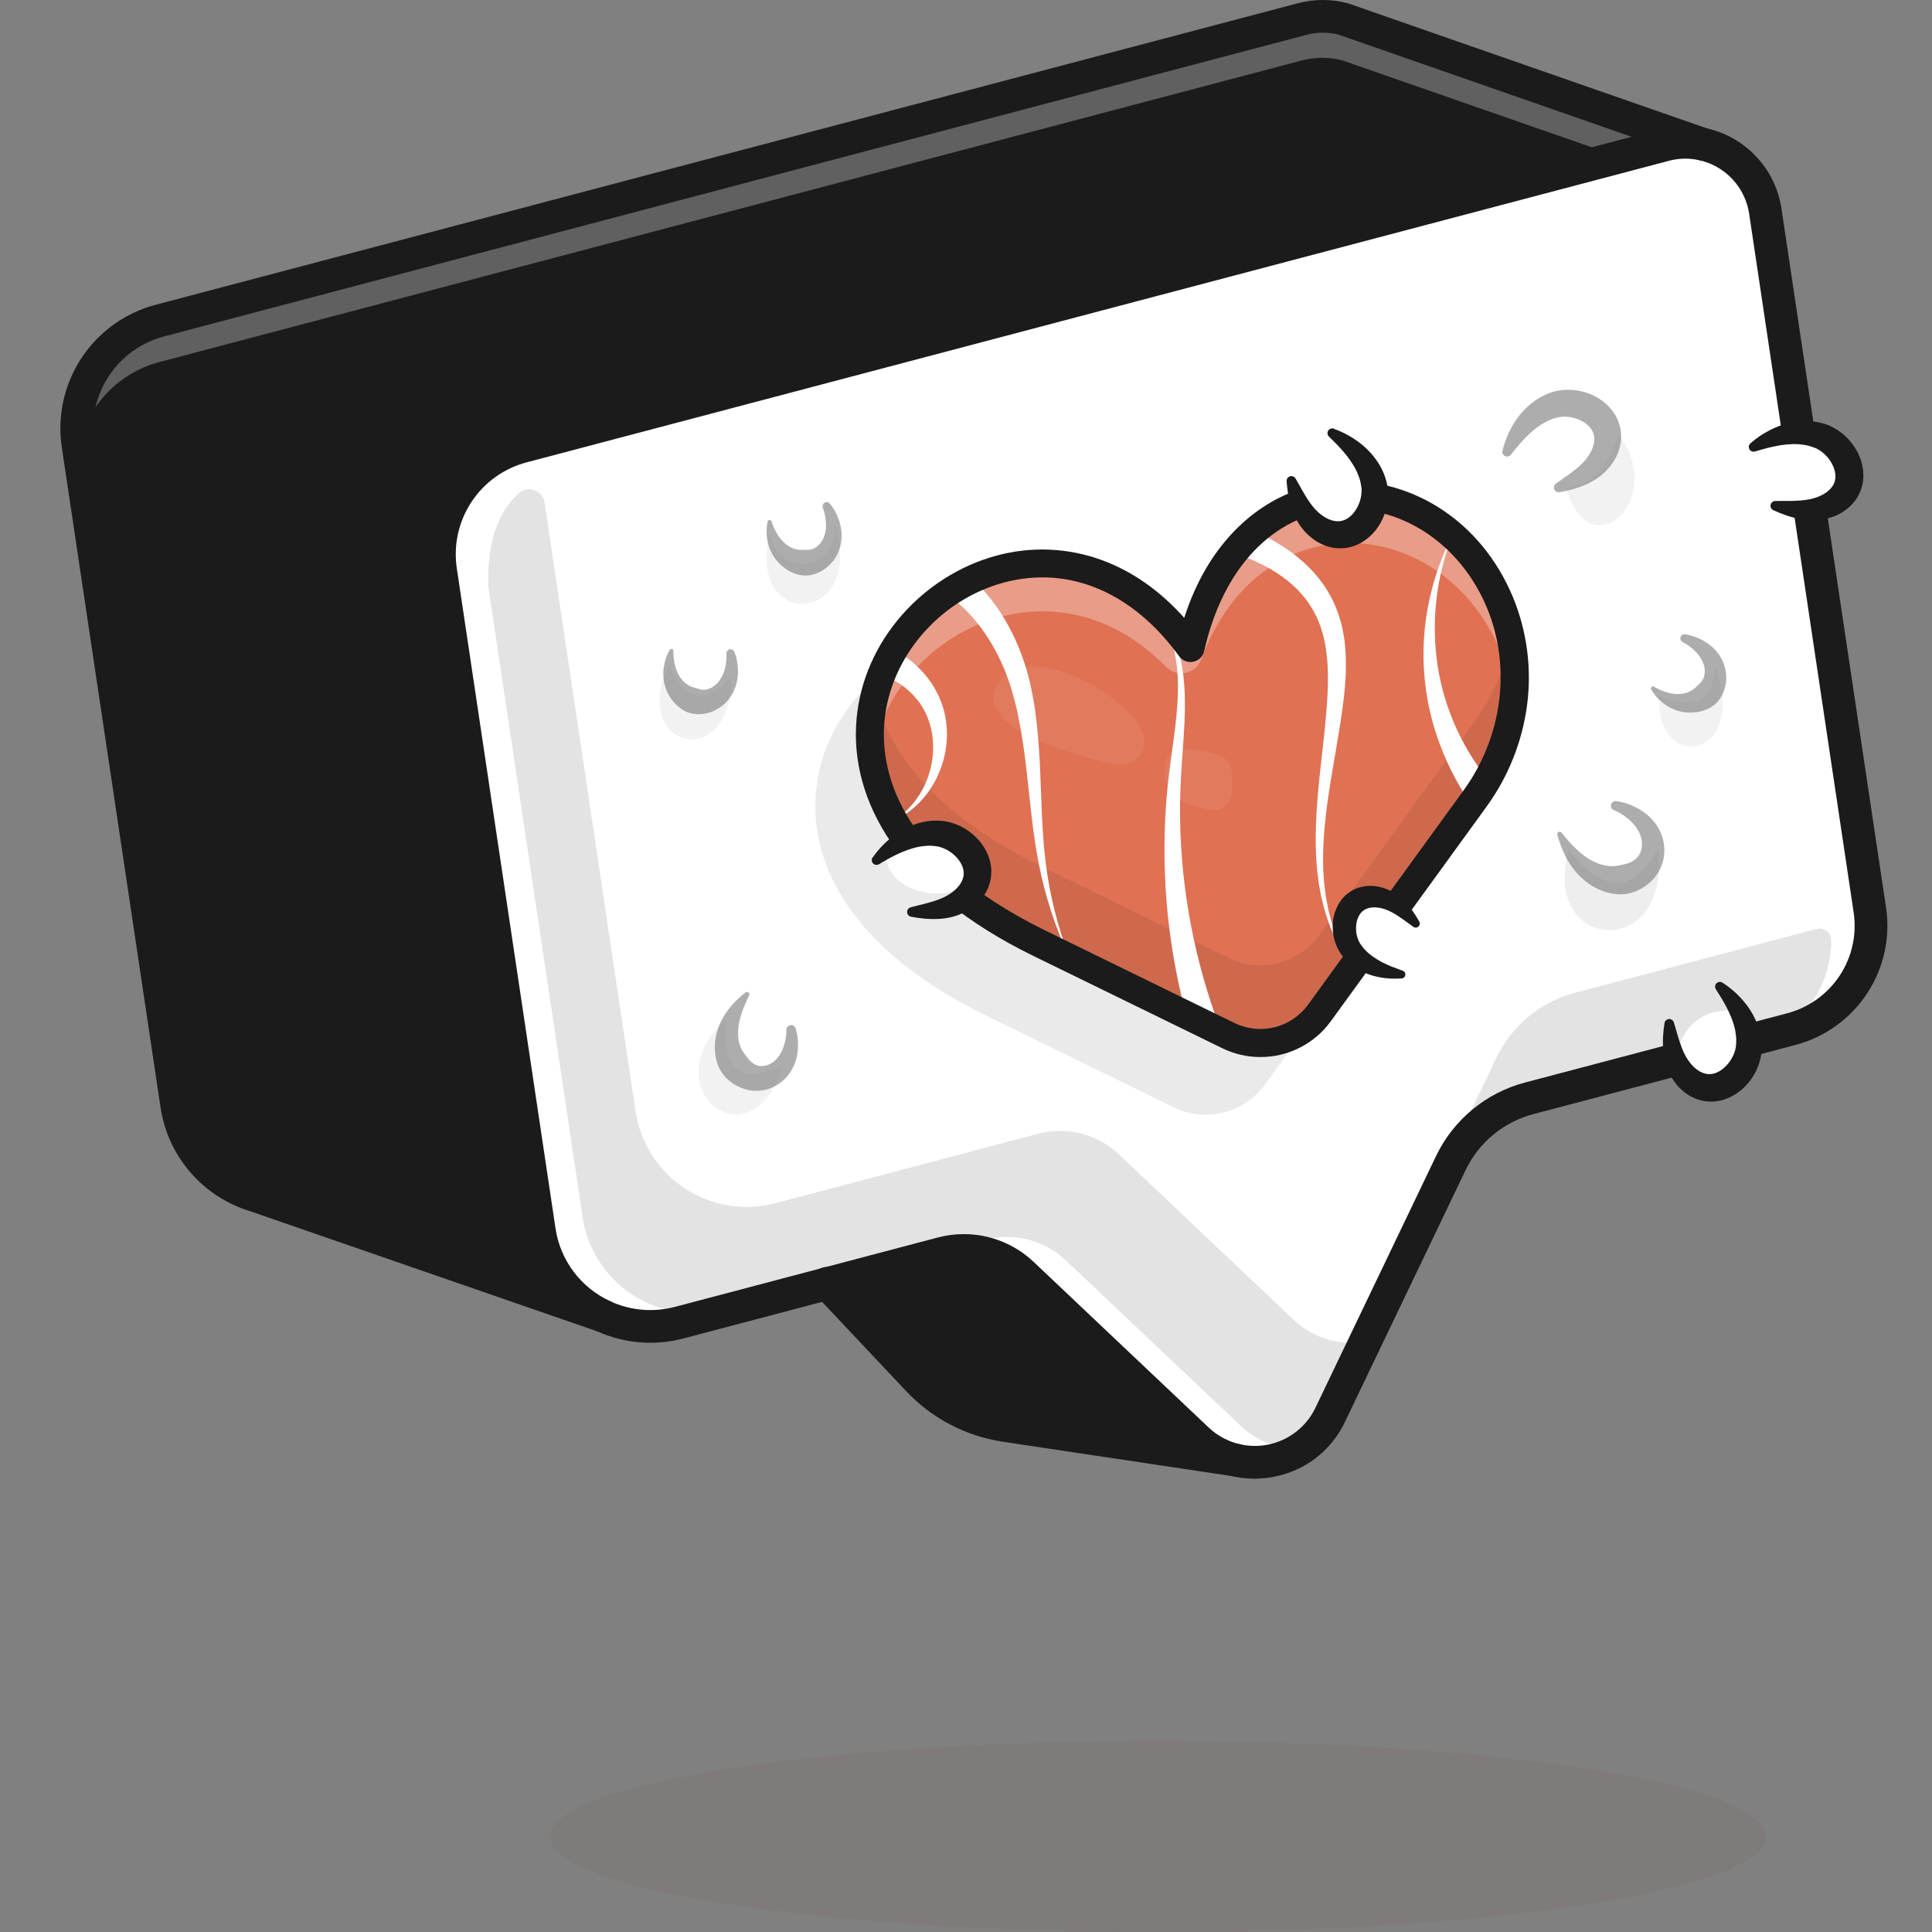 <svg width="64" height="64" viewBox="0 0 64 64" fill="none" xmlns="http://www.w3.org/2000/svg">
<rect x="0" y="0" width="64" height="64" fill="#808080" stroke="none"/>
<path d="M59.339 34.091L50.659 36.383C50.095 36.531 49.571 36.8 49.121 37.172C48.672 37.544 48.309 38.008 48.058 38.534L45.227 44.439L44.063 46.869C43.847 47.326 43.508 47.715 43.084 47.991C42.06 48.658 40.641 48.607 39.665 47.683L33.87 42.199C33.521 41.868 33.093 41.632 32.626 41.513C32.16 41.394 31.671 41.396 31.205 41.518L22.495 43.819C21.989 43.953 21.46 43.978 20.944 43.894C20.428 43.81 19.935 43.618 19.498 43.33C19.061 43.043 18.69 42.667 18.408 42.226C18.126 41.786 17.941 41.291 17.863 40.774L14.594 18.913C14.46 18.013 14.662 17.095 15.163 16.335C15.664 15.575 16.428 15.026 17.309 14.793L55.145 4.803C55.509 4.707 55.889 4.689 56.261 4.75C56.632 4.811 56.987 4.949 57.301 5.156C57.616 5.363 57.883 5.634 58.086 5.951C58.288 6.268 58.422 6.624 58.477 6.996L61.94 30.144C62.069 31.006 61.874 31.886 61.394 32.614C60.914 33.342 60.182 33.868 59.339 34.091Z" fill="white"/>
<path d="M41.568 48.521C40.84 48.521 40.139 48.241 39.612 47.739L33.817 42.255C33.476 41.935 33.06 41.707 32.607 41.591C32.154 41.475 31.678 41.476 31.226 41.594L22.515 43.895C21.998 44.031 21.459 44.057 20.931 43.971C20.404 43.885 19.901 43.688 19.455 43.395C19.009 43.101 18.629 42.717 18.342 42.267C18.055 41.817 17.865 41.311 17.787 40.783L14.518 18.922C14.379 18.003 14.586 17.065 15.097 16.289C15.609 15.512 16.389 14.952 17.289 14.716L55.125 4.727C55.545 4.616 55.986 4.606 56.41 4.699C56.949 4.815 57.44 5.09 57.821 5.488C58.216 5.898 58.472 6.421 58.553 6.983L62.016 30.131C62.148 31.012 61.95 31.911 61.459 32.656C60.969 33.4 60.221 33.937 59.358 34.164L50.679 36.458C50.126 36.603 49.611 36.867 49.17 37.231C48.73 37.596 48.374 38.052 48.128 38.568L45.297 44.473L44.133 46.903C43.902 47.387 43.539 47.795 43.085 48.082C42.631 48.368 42.105 48.52 41.568 48.52V48.521ZM31.917 41.348C32.663 41.347 33.381 41.631 33.924 42.142L39.718 47.626C40.026 47.918 40.398 48.133 40.804 48.254C41.211 48.374 41.641 48.397 42.058 48.32C42.475 48.243 42.867 48.068 43.204 47.81C43.541 47.552 43.811 47.218 43.994 46.836L45.157 44.406L47.988 38.501C48.244 37.965 48.614 37.491 49.072 37.112C49.529 36.733 50.065 36.459 50.64 36.308L59.319 34.016C60.145 33.798 60.861 33.284 61.331 32.572C61.8 31.859 61.99 30.998 61.864 30.155L58.401 7.007C58.321 6.485 58.085 6 57.724 5.615C57.363 5.23 56.893 4.963 56.377 4.85C55.976 4.763 55.561 4.773 55.164 4.878L17.329 14.866C16.466 15.093 15.717 15.63 15.227 16.375C14.736 17.12 14.538 18.019 14.671 18.901L17.94 40.762C18.016 41.268 18.198 41.752 18.474 42.184C18.749 42.615 19.113 42.983 19.541 43.264C19.969 43.546 20.451 43.734 20.957 43.816C21.462 43.899 21.98 43.874 22.475 43.743L31.186 41.442C31.424 41.379 31.67 41.347 31.917 41.348Z" fill="#1B1B1B"/>
<g opacity="0.35">
<path opacity="0.35" d="M45.227 44.439L44.063 46.869C43.847 47.326 43.508 47.714 43.084 47.991C42.72 48.003 42.357 47.942 42.016 47.812C41.676 47.682 41.365 47.486 41.101 47.234L35.306 41.75C34.957 41.419 34.529 41.183 34.063 41.064C33.596 40.945 33.107 40.947 32.642 41.069L23.931 43.37C23.425 43.504 22.896 43.529 22.38 43.444C21.863 43.36 21.371 43.168 20.934 42.88C20.497 42.593 20.125 42.216 19.844 41.776C19.562 41.335 19.377 40.84 19.3 40.323L16.173 19.413C16.145 18.024 16.441 17.037 17.175 16.349C17.479 16.065 17.977 16.234 18.039 16.645L21.054 36.813C21.131 37.33 21.317 37.825 21.599 38.266C21.88 38.706 22.252 39.082 22.689 39.37C23.126 39.657 23.619 39.849 24.136 39.933C24.652 40.017 25.181 39.991 25.686 39.857L34.397 37.556C34.862 37.434 35.352 37.432 35.818 37.551C36.284 37.67 36.712 37.906 37.062 38.237L42.856 43.721C43.167 44.018 43.544 44.238 43.956 44.363C44.368 44.487 44.803 44.514 45.227 44.439Z" fill="#1B1B1B"/>
</g>
<g opacity="0.35">
<path opacity="0.35" d="M59.102 34.104H59.1L50.42 36.396C49.519 36.634 48.729 37.178 48.184 37.933L48.541 37.19L49.572 35.037C49.824 34.511 50.186 34.047 50.636 33.675C51.085 33.304 51.61 33.034 52.174 32.886L60.181 30.771C60.237 30.756 60.295 30.754 60.352 30.765C60.409 30.776 60.462 30.799 60.509 30.834C60.555 30.869 60.593 30.914 60.619 30.965C60.646 31.016 60.66 31.073 60.661 31.131C60.667 31.717 60.528 32.294 60.256 32.813C59.983 33.332 59.587 33.775 59.102 34.104Z" fill="#1B1B1B"/>
</g>
<path d="M56.394 4.774C55.981 4.685 55.553 4.695 55.145 4.803L17.31 14.791C16.598 14.979 15.958 15.375 15.472 15.928C14.987 16.482 14.678 17.168 14.585 17.898C14.541 18.235 14.545 18.576 14.596 18.912L17.865 40.773C17.955 41.384 18.198 41.964 18.569 42.458C18.941 42.952 19.431 43.345 19.994 43.602L8.485 39.619L8.459 39.611C7.783 39.408 7.18 39.016 6.718 38.483C6.257 37.95 5.957 37.297 5.853 36.599L2.584 14.738C2.538 14.435 2.53 14.127 2.562 13.822C2.638 13.073 2.94 12.366 3.429 11.793C3.918 11.221 4.569 10.811 5.297 10.618L43.135 0.631C43.585 0.511 44.058 0.512 44.508 0.632L44.523 0.637L44.888 0.764L44.895 0.768L56.394 4.774Z" fill="#1B1B1B"/>
<g opacity="0.55">
<path opacity="0.55" d="M56.374 4.832C55.962 4.743 55.533 4.753 55.125 4.861L53.733 5.228L44.876 2.143L44.868 2.138L44.504 2.012L44.489 2.007C44.039 1.886 43.566 1.886 43.116 2.005L5.279 11.993C4.598 12.173 3.982 12.544 3.504 13.062C3.027 13.579 2.707 14.222 2.581 14.915L2.564 14.797C2.518 14.494 2.511 14.186 2.543 13.881C2.618 13.133 2.921 12.425 3.409 11.852C3.898 11.28 4.55 10.87 5.278 10.677L43.115 0.689C43.565 0.569 44.039 0.57 44.488 0.69L44.503 0.695L44.868 0.822L44.876 0.827L56.374 4.832Z" fill="white"/>
</g>
<path d="M40.947 48.37L33.293 47.222C32.195 47.057 31.184 46.529 30.423 45.721L27.407 42.52L31.387 41.601C31.842 41.496 32.315 41.501 32.767 41.615C33.219 41.729 33.638 41.949 33.988 42.257L40.947 48.37Z" fill="#1B1B1B"/>
<g opacity="0.35">
<path opacity="0.35" d="M39.186 46.823L34.106 46.062C33.007 45.897 31.996 45.368 31.235 44.56L28.973 42.16L31.387 41.602C31.841 41.497 32.314 41.502 32.767 41.616C33.219 41.73 33.638 41.949 33.988 42.257L39.186 46.823Z" fill="#1B1B1B"/>
</g>
<path d="M41.555 48.983C40.711 48.983 39.9 48.657 39.291 48.074L33.497 42.59C33.214 42.324 32.868 42.134 32.491 42.038C32.115 41.942 31.72 41.943 31.344 42.041L22.633 44.34C21.686 44.589 20.683 44.506 19.791 44.105L8.316 40.133L8.3 40.128C7.526 39.895 6.835 39.447 6.307 38.836C5.779 38.226 5.435 37.478 5.317 36.679L2.047 14.818C1.892 13.786 2.124 12.733 2.698 11.861C3.273 10.99 4.149 10.361 5.159 10.095L42.996 0.107C43.537 -0.036 44.107 -0.036 44.648 0.109L44.67 0.115L44.686 0.12L44.702 0.126L45.066 0.252C45.078 0.256 45.09 0.261 45.102 0.266L56.543 4.252C57.159 4.392 57.72 4.71 58.157 5.166C58.618 5.645 58.918 6.257 59.014 6.915L62.477 30.063C62.626 31.057 62.402 32.072 61.849 32.911C61.296 33.751 60.451 34.357 59.478 34.614L50.798 36.906C50.31 37.034 49.855 37.267 49.467 37.588C49.078 37.91 48.764 38.312 48.547 38.767L44.553 47.102C44.33 47.574 43.998 47.986 43.583 48.303C43.168 48.62 42.683 48.834 42.169 48.926C41.967 48.964 41.761 48.983 41.555 48.983ZM31.926 40.882C32.788 40.881 33.617 41.211 34.243 41.804L40.038 47.288C40.292 47.529 40.6 47.706 40.936 47.806C41.273 47.906 41.628 47.925 41.973 47.861C42.318 47.797 42.643 47.653 42.921 47.44C43.2 47.227 43.424 46.951 43.575 46.635L47.569 38.3C47.854 37.703 48.266 37.175 48.776 36.754C49.286 36.332 49.881 36.027 50.522 35.859L59.202 33.566C59.917 33.378 60.537 32.933 60.944 32.316C61.35 31.699 61.514 30.954 61.404 30.223L57.942 7.075C57.877 6.646 57.683 6.248 57.386 5.932C57.089 5.616 56.704 5.397 56.28 5.304C56.258 5.299 56.237 5.293 56.216 5.286L44.717 1.279C44.705 1.275 44.693 1.27 44.681 1.265L44.356 1.152C44.002 1.06 43.629 1.06 43.275 1.155L5.438 11.143C4.686 11.34 4.033 11.809 3.606 12.457C3.178 13.106 3.006 13.89 3.121 14.658L6.39 36.519C6.481 37.114 6.738 37.671 7.132 38.126C7.526 38.582 8.041 38.916 8.617 39.092L8.646 39.1L8.664 39.106L20.172 43.089C20.189 43.095 20.205 43.102 20.221 43.109C20.89 43.416 21.645 43.48 22.357 43.292L31.068 40.993C31.348 40.919 31.637 40.882 31.926 40.882Z" fill="#1B1B1B"/>
<path d="M40.947 48.912C40.92 48.912 40.892 48.91 40.866 48.906L33.212 47.758C31.994 47.573 30.873 46.987 30.027 46.092L27.011 42.891C26.96 42.84 26.92 42.779 26.893 42.712C26.867 42.645 26.854 42.573 26.855 42.501C26.857 42.429 26.872 42.358 26.901 42.291C26.931 42.225 26.973 42.166 27.026 42.117C27.078 42.067 27.14 42.029 27.208 42.003C27.276 41.978 27.348 41.967 27.42 41.97C27.492 41.973 27.563 41.99 27.628 42.021C27.694 42.051 27.752 42.095 27.801 42.149L30.817 45.349C31.496 46.068 32.395 46.538 33.373 46.687L41.027 47.834C41.162 47.854 41.285 47.925 41.371 48.032C41.457 48.139 41.499 48.274 41.489 48.41C41.478 48.547 41.417 48.675 41.316 48.768C41.216 48.861 41.084 48.912 40.947 48.912Z" fill="#1B1B1B"/>
<path d="M19.993 44.144C19.915 44.143 19.838 44.126 19.767 44.094C19.122 43.8 18.561 43.349 18.134 42.782C17.708 42.216 17.431 41.553 17.327 40.852L14.058 18.991C13.902 17.958 14.134 16.905 14.709 16.033C15.283 15.161 16.16 14.532 17.171 14.267L55.005 4.279C55.496 4.148 56.012 4.136 56.509 4.246C56.58 4.259 56.648 4.287 56.708 4.327C56.768 4.367 56.819 4.419 56.859 4.479C56.899 4.54 56.926 4.607 56.939 4.678C56.953 4.749 56.951 4.822 56.936 4.893C56.921 4.963 56.891 5.03 56.85 5.089C56.808 5.148 56.755 5.198 56.694 5.236C56.633 5.275 56.565 5.3 56.493 5.312C56.422 5.324 56.349 5.321 56.279 5.304C55.95 5.232 55.609 5.24 55.284 5.327L17.449 15.315C16.697 15.512 16.044 15.98 15.617 16.629C15.189 17.278 15.017 18.062 15.133 18.83L18.402 40.691C18.479 41.214 18.686 41.708 19.004 42.13C19.322 42.552 19.74 42.888 20.221 43.107C20.334 43.159 20.426 43.247 20.482 43.358C20.538 43.469 20.554 43.596 20.527 43.717C20.501 43.838 20.433 43.946 20.336 44.024C20.239 44.102 20.119 44.144 19.994 44.143L19.993 44.144Z" fill="#1B1B1B"/>
<path d="M43.711 33.552C43.377 34.013 42.89 34.342 42.337 34.479C41.784 34.617 41.2 34.555 40.688 34.304L34.39 31.227C21.887 25.064 33.484 13.271 39.438 21.467C40.932 14.812 47.691 15.147 49.689 19.962C50.58 22.108 50.228 24.57 48.864 26.451L43.711 33.552Z" fill="#E07153"/>
<g opacity="0.3">
<path opacity="0.3" d="M43.325 33.969L41.902 35.929C41.567 36.39 41.081 36.718 40.528 36.855C39.975 36.993 39.391 36.931 38.879 36.681L32.582 33.601C25.424 30.073 26.165 24.701 29.223 22.29C28.117 24.975 29.081 28.608 34.39 31.225L40.687 34.303C41.111 34.511 41.587 34.59 42.056 34.531C42.525 34.471 42.966 34.276 43.325 33.969Z" fill="#1B1B1B"/>
</g>
<g opacity="0.3">
<path opacity="0.3" d="M48.865 26.45L43.711 33.551C43.377 34.013 42.89 34.341 42.337 34.479C41.784 34.616 41.2 34.554 40.688 34.304L34.391 31.226C29.56 28.846 28.327 25.624 28.976 23.04C29.458 24.987 31.078 27.015 34.391 28.649L40.687 31.727C41.199 31.977 41.783 32.039 42.337 31.902C42.89 31.764 43.377 31.436 43.711 30.974L48.865 23.871C49.453 23.062 49.859 22.134 50.054 21.153C50.42 22.981 49.982 24.91 48.865 26.45Z" fill="#1B1B1B"/>
</g>
<g opacity="0.55">
<path opacity="0.55" d="M50.132 23.231C50.061 22.652 49.912 22.085 49.689 21.547C47.82 17.046 41.79 16.459 39.793 21.843C39.752 21.955 39.683 22.054 39.593 22.132C39.502 22.21 39.394 22.264 39.277 22.288C39.161 22.313 39.04 22.307 38.926 22.272C38.812 22.238 38.709 22.174 38.626 22.089C34.828 18.229 29.497 21.034 28.876 25.124C28.089 19.935 35.196 15.626 39.438 21.466C40.932 14.81 47.69 15.146 49.688 19.96C50.115 20.994 50.268 22.12 50.132 23.231Z" fill="white"/>
</g>
<g opacity="0.35">
<path opacity="0.35" d="M17.518 42.746L8.485 39.619L8.459 39.611C7.783 39.408 7.18 39.016 6.718 38.483C6.257 37.95 5.957 37.297 5.853 36.599L2.584 14.738C2.538 14.435 2.53 14.127 2.562 13.822L5.777 14.911L11.265 16.772C11.443 16.832 11.623 16.89 11.801 16.953C12.071 17.051 12.254 17.241 12.438 17.463C13.297 18.498 13.306 20.109 13.5 21.404C13.72 22.878 13.941 24.352 14.162 25.827L14.946 31.066C15.192 32.712 15.438 34.358 15.684 36.003L16.21 39.522C16.262 39.87 16.314 40.218 16.366 40.566C16.488 41.403 16.895 42.172 17.518 42.746Z" fill="#1B1B1B"/>
</g>
<path d="M32.059 19.048C32.288 19.242 32.5 19.455 32.693 19.685L32.764 19.771C32.788 19.8 32.812 19.828 32.834 19.857L32.967 20.034L33.093 20.215C33.135 20.275 33.172 20.338 33.211 20.399C33.365 20.646 33.502 20.902 33.624 21.166C33.743 21.429 33.849 21.698 33.939 21.972C34.028 22.244 34.102 22.52 34.159 22.8C34.188 22.939 34.217 23.077 34.239 23.216L34.273 23.424L34.302 23.633C34.378 24.188 34.417 24.742 34.446 25.293C34.499 26.394 34.506 27.486 34.638 28.566C34.772 29.65 35.038 30.715 35.431 31.735C34.964 30.736 34.62 29.684 34.408 28.602C34.197 27.516 34.113 26.413 33.983 25.332C33.918 24.791 33.839 24.255 33.731 23.731L33.69 23.534L33.643 23.339C33.614 23.209 33.576 23.081 33.54 22.954L33.514 22.858L33.485 22.764C33.464 22.702 33.447 22.639 33.424 22.578L33.358 22.393L33.286 22.21C33.187 21.97 33.075 21.734 32.951 21.506C32.827 21.28 32.689 21.062 32.538 20.853C32.499 20.802 32.463 20.749 32.422 20.699L32.303 20.55L32.178 20.406C32.157 20.382 32.136 20.359 32.113 20.337L32.048 20.268C31.875 20.09 31.687 19.927 31.486 19.779L32.059 19.048Z" fill="white"/>
<path d="M38.006 19.768C38.218 19.982 38.406 20.219 38.566 20.474C38.647 20.602 38.72 20.734 38.785 20.871C38.852 21.008 38.902 21.151 38.958 21.293C39.054 21.581 39.126 21.878 39.173 22.178L39.203 22.405C39.212 22.481 39.218 22.556 39.225 22.632C39.232 22.708 39.236 22.784 39.24 22.859C39.243 22.935 39.249 23.012 39.249 23.087C39.264 23.695 39.22 24.3 39.177 24.898C39.133 25.496 39.095 26.087 39.09 26.681C39.075 29.046 39.469 31.396 40.256 33.627L40.275 33.68L40.277 33.766V33.768H39.349V33.766L39.37 33.906C39.04 32.728 38.811 31.524 38.684 30.306C38.561 29.096 38.542 27.877 38.626 26.662C38.669 26.058 38.745 25.454 38.828 24.861C38.911 24.268 38.991 23.677 39.014 23.085C39.019 23.011 39.018 22.938 39.02 22.864C39.021 22.79 39.023 22.716 39.02 22.642C39.017 22.568 39.017 22.494 39.013 22.42L38.998 22.199C38.971 21.905 38.92 21.613 38.845 21.327C38.8 21.186 38.761 21.043 38.704 20.906C38.649 20.768 38.586 20.633 38.515 20.503C38.372 20.24 38.202 19.994 38.006 19.768Z" fill="white"/>
<path d="M41.355 17.51C41.681 17.642 41.996 17.799 42.299 17.978C42.605 18.159 42.894 18.369 43.16 18.605C43.431 18.845 43.671 19.117 43.875 19.415C44.077 19.716 44.238 20.043 44.352 20.388C44.367 20.43 44.379 20.474 44.391 20.516C44.404 20.558 44.417 20.602 44.428 20.645C44.448 20.731 44.471 20.818 44.486 20.904L44.51 21.034L44.53 21.165L44.539 21.23L44.546 21.295L44.56 21.425C44.589 21.767 44.593 22.111 44.573 22.454C44.553 22.793 44.519 23.128 44.472 23.456C44.461 23.539 44.451 23.622 44.439 23.703L44.402 23.949C44.378 24.113 44.35 24.276 44.323 24.438C44.216 25.089 44.097 25.734 44.002 26.38C43.908 27.026 43.838 27.675 43.83 28.324C43.826 28.406 43.83 28.487 43.83 28.568L43.835 28.812C43.838 28.893 43.846 28.974 43.85 29.055L43.859 29.176C43.862 29.217 43.863 29.257 43.869 29.298L43.9 29.539L43.915 29.66C43.919 29.701 43.93 29.74 43.936 29.78L43.982 30.02C43.995 30.101 44.014 30.18 44.033 30.259C44.192 30.895 44.446 31.504 44.787 32.064C44.41 31.52 44.119 30.922 43.922 30.29C43.897 30.211 43.873 30.131 43.854 30.051L43.794 29.809C43.784 29.769 43.772 29.729 43.765 29.688L43.742 29.566L43.696 29.32C43.688 29.28 43.684 29.238 43.678 29.197L43.662 29.074C43.652 28.991 43.639 28.909 43.632 28.826L43.612 28.577C43.605 28.495 43.598 28.412 43.596 28.329C43.566 27.664 43.598 26.999 43.654 26.34C43.709 25.681 43.792 25.027 43.861 24.376C43.877 24.213 43.896 24.05 43.909 23.887L43.932 23.643C43.939 23.562 43.944 23.482 43.95 23.4C43.977 23.076 43.99 22.755 43.99 22.437C43.99 22.123 43.968 21.809 43.923 21.498L43.904 21.383L43.895 21.326L43.883 21.268L43.859 21.156L43.831 21.046C43.813 20.971 43.789 20.9 43.768 20.828C43.757 20.792 43.743 20.757 43.731 20.721C43.718 20.686 43.707 20.651 43.692 20.617C43.583 20.342 43.436 20.084 43.256 19.849C43.075 19.613 42.864 19.402 42.63 19.219C42.16 18.848 41.606 18.573 41.023 18.373L41.355 17.51Z" fill="white"/>
<path d="M48.114 17.73C47.843 18.423 47.663 19.149 47.58 19.889C47.571 19.981 47.561 20.073 47.554 20.165L47.536 20.44L47.529 20.716C47.529 20.808 47.529 20.9 47.531 20.991C47.539 21.356 47.572 21.721 47.628 22.082C47.742 22.796 47.952 23.492 48.254 24.15C48.553 24.799 48.935 25.406 49.391 25.957L48.643 26.51C48.208 25.856 47.86 25.149 47.607 24.405C47.233 23.305 47.089 22.139 47.184 20.98C47.193 20.885 47.2 20.79 47.212 20.695L47.249 20.412L47.297 20.131C47.314 20.037 47.334 19.944 47.354 19.852C47.514 19.114 47.77 18.401 48.114 17.73Z" fill="white"/>
<path d="M29.567 21.502C30.127 21.78 30.599 22.21 30.927 22.743L30.984 22.841L31.038 22.943L31.064 22.994L31.088 23.046C31.104 23.081 31.121 23.115 31.135 23.15C31.195 23.29 31.243 23.434 31.279 23.581C31.351 23.871 31.38 24.169 31.366 24.467C31.338 25.045 31.16 25.607 30.847 26.094C30.696 26.331 30.512 26.546 30.302 26.733C30.094 26.915 29.863 27.067 29.615 27.188C29.839 27.037 30.043 26.856 30.219 26.651C30.391 26.449 30.534 26.224 30.643 25.983C30.859 25.512 30.947 24.992 30.899 24.477C30.876 24.23 30.816 23.988 30.723 23.758C30.699 23.7 30.677 23.645 30.648 23.592C30.619 23.539 30.591 23.486 30.562 23.433C30.547 23.408 30.529 23.383 30.513 23.358L30.489 23.32L30.463 23.283L30.41 23.211L30.352 23.141C30.05 22.777 29.652 22.506 29.203 22.357L29.567 21.502Z" fill="white"/>
<path d="M41.753 35.016C41.313 35.016 40.879 34.915 40.484 34.721L34.186 31.644C32.07 30.601 30.497 29.338 29.51 27.892C28.633 26.607 28.241 25.184 28.378 23.779C28.498 22.534 29.016 21.357 29.877 20.374C30.704 19.429 31.812 18.731 32.994 18.41C34.154 18.09 35.384 18.142 36.511 18.558C37.516 18.929 38.427 19.569 39.229 20.467C39.626 19.234 40.231 18.221 41.033 17.447C41.934 16.577 43.048 16.063 44.252 15.958C45.422 15.857 46.635 16.162 47.667 16.816C48.75 17.501 49.597 18.528 50.12 19.785C50.586 20.918 50.746 22.153 50.585 23.368C50.422 24.581 49.961 25.734 49.241 26.725L44.087 33.827C43.82 34.196 43.469 34.496 43.063 34.702C42.658 34.909 42.209 35.017 41.753 35.016ZM34.533 19.127C34.095 19.128 33.659 19.187 33.237 19.303C31.124 19.878 29.506 21.754 29.301 23.866C29.152 25.411 29.641 28.367 34.595 30.809L40.891 33.887C41.304 34.09 41.776 34.14 42.223 34.029C42.67 33.918 43.063 33.652 43.333 33.279L48.487 26.177C49.773 24.404 50.07 22.09 49.259 20.138C48.376 18.011 46.395 16.702 44.33 16.88C42.166 17.067 40.507 18.819 39.89 21.567C39.871 21.654 39.827 21.734 39.763 21.797C39.699 21.859 39.619 21.902 39.531 21.921C39.443 21.939 39.352 21.931 39.269 21.899C39.185 21.867 39.113 21.811 39.06 21.739C37.825 20.036 36.223 19.127 34.533 19.127H34.533Z" fill="#1B1B1B"/>
<g opacity="0.25">
<path opacity="0.25" d="M33.122 22.557C33.338 22.273 33.693 22.116 34.048 22.08C34.404 22.045 34.761 22.119 35.103 22.224C35.954 22.49 36.729 22.955 37.365 23.58C37.563 23.776 37.751 23.992 37.847 24.254C37.942 24.516 37.93 24.829 37.755 25.048C37.603 25.236 37.352 25.323 37.109 25.33C36.867 25.337 36.629 25.272 36.395 25.209C35.544 24.978 32.01 24.026 33.122 22.557Z" fill="white"/>
</g>
<g opacity="0.25">
<path opacity="0.25" d="M40.033 24.91C40.259 24.95 40.498 25.018 40.646 25.194C40.816 25.396 40.822 25.683 40.819 25.948C40.816 26.213 40.801 26.507 40.606 26.685C40.484 26.796 40.311 26.838 40.145 26.832C39.98 26.827 39.82 26.779 39.662 26.732C39.342 26.636 38.999 26.527 38.798 26.263C38.586 25.988 38.476 25.375 38.687 25.063C38.947 24.68 39.661 24.843 40.033 24.91Z" fill="white"/>
</g>
<path d="M44.103 14.336C44.761 14.736 45.377 15.318 45.518 16.076C45.658 16.833 45.113 17.731 44.343 17.717C43.911 17.709 43.523 17.429 43.275 17.078C43.027 16.726 42.895 16.308 42.767 15.898" fill="white"/>
<path d="M44.36 17.794H44.341C43.926 17.787 43.504 17.535 43.212 17.122C42.954 16.758 42.821 16.332 42.693 15.92L42.841 15.874C42.966 16.274 43.095 16.688 43.339 17.033C43.603 17.407 43.979 17.633 44.345 17.64H44.361C44.642 17.64 44.911 17.505 45.12 17.259C45.389 16.942 45.515 16.482 45.442 16.089C45.295 15.298 44.611 14.735 44.063 14.402L44.144 14.27C44.72 14.619 45.437 15.213 45.595 16.061C45.677 16.505 45.54 17.002 45.238 17.359C44.999 17.64 44.688 17.794 44.36 17.794Z" fill="#1B1B1B"/>
<path d="M44.184 14.204C44.486 14.312 44.77 14.465 45.026 14.658C45.301 14.863 45.532 15.12 45.707 15.415C45.728 15.455 45.752 15.492 45.771 15.534C45.789 15.575 45.809 15.615 45.828 15.657C45.863 15.741 45.893 15.827 45.917 15.915L45.936 15.982C45.942 16.004 45.946 16.03 45.951 16.054C45.956 16.078 45.96 16.103 45.963 16.128C45.966 16.152 45.97 16.177 45.972 16.201C45.982 16.299 45.984 16.397 45.978 16.494C45.965 16.687 45.924 16.876 45.855 17.056C45.822 17.147 45.781 17.235 45.733 17.319C45.71 17.361 45.683 17.402 45.657 17.443C45.631 17.485 45.601 17.524 45.571 17.563C45.444 17.724 45.289 17.861 45.112 17.965C44.924 18.077 44.713 18.143 44.495 18.16C44.44 18.163 44.386 18.164 44.331 18.162C44.278 18.159 44.224 18.153 44.171 18.145C44.068 18.128 43.967 18.1 43.87 18.062C43.777 18.026 43.687 17.981 43.602 17.928C43.366 17.776 43.167 17.574 43.018 17.336C42.972 17.262 42.93 17.185 42.893 17.106C42.857 17.028 42.826 16.95 42.798 16.871C42.746 16.718 42.706 16.562 42.678 16.403C42.65 16.25 42.631 16.097 42.62 15.943C42.617 15.907 42.627 15.871 42.647 15.842C42.667 15.812 42.697 15.79 42.731 15.779C42.765 15.769 42.802 15.77 42.836 15.783C42.869 15.795 42.897 15.819 42.916 15.85C42.994 15.982 43.065 16.114 43.137 16.241C43.173 16.304 43.208 16.366 43.245 16.426C43.283 16.486 43.319 16.544 43.357 16.6C43.395 16.656 43.434 16.71 43.474 16.76C43.513 16.809 43.554 16.857 43.598 16.901C43.679 16.985 43.77 17.059 43.868 17.122C43.914 17.15 43.963 17.175 44.012 17.198C44.024 17.203 44.036 17.207 44.048 17.212C44.059 17.217 44.071 17.222 44.083 17.225L44.118 17.237L44.153 17.246C44.197 17.258 44.242 17.265 44.287 17.267C44.309 17.269 44.33 17.267 44.351 17.267C44.371 17.266 44.391 17.264 44.411 17.261C44.492 17.247 44.568 17.218 44.637 17.174C44.716 17.122 44.786 17.058 44.844 16.985C44.975 16.818 45.061 16.621 45.092 16.412C45.1 16.36 45.103 16.309 45.104 16.257C45.104 16.244 45.104 16.232 45.104 16.219C45.104 16.206 45.104 16.194 45.102 16.181C45.101 16.169 45.1 16.156 45.098 16.143L45.091 16.101C45.083 16.043 45.072 15.987 45.058 15.93C45.049 15.902 45.04 15.873 45.032 15.844C45.024 15.815 45.012 15.787 45.002 15.758C44.918 15.53 44.778 15.306 44.609 15.091C44.523 14.983 44.432 14.878 44.334 14.774C44.236 14.671 44.132 14.569 44.025 14.465L44.022 14.463C43.996 14.437 43.98 14.404 43.976 14.368C43.972 14.332 43.98 14.296 43.999 14.266C44.018 14.235 44.047 14.212 44.081 14.2C44.115 14.188 44.152 14.188 44.186 14.2L44.184 14.204Z" fill="#1B1B1B"/>
<path d="M57.929 34.67C57.895 35.44 57.161 36.192 56.414 36.005C55.995 35.9 55.679 35.54 55.517 35.142C55.511 35.126 55.504 35.113 55.5 35.097C55.351 34.712 55.32 34.291 55.289 33.877L56.944 32.658C57.199 32.901 57.42 33.179 57.601 33.483C57.816 33.847 57.948 34.249 57.929 34.67Z" fill="white"/>
<path d="M57.051 32.546C57.322 32.719 57.565 32.933 57.771 33.179C57.993 33.441 58.16 33.744 58.263 34.071C58.275 34.114 58.29 34.157 58.299 34.201C58.307 34.244 58.317 34.289 58.327 34.334C58.343 34.424 58.352 34.515 58.356 34.607L58.359 34.676C58.359 34.699 58.359 34.725 58.359 34.75C58.359 34.774 58.357 34.8 58.355 34.824C58.352 34.849 58.351 34.874 58.347 34.898C58.334 34.995 58.314 35.092 58.286 35.186C58.23 35.37 58.147 35.545 58.04 35.706C57.986 35.786 57.927 35.862 57.861 35.934C57.829 35.97 57.794 36.004 57.759 36.038C57.724 36.072 57.686 36.104 57.647 36.135C57.487 36.264 57.305 36.362 57.11 36.425C56.848 36.508 56.568 36.514 56.303 36.44C56.252 36.425 56.202 36.407 56.152 36.387C56.055 36.348 55.963 36.298 55.877 36.239C55.795 36.182 55.718 36.118 55.647 36.048C55.579 35.98 55.517 35.906 55.462 35.828C55.408 35.752 55.36 35.673 55.318 35.59C55.276 35.51 55.24 35.426 55.211 35.34C55.183 35.257 55.16 35.172 55.141 35.087C55.124 35.003 55.112 34.919 55.102 34.837C55.086 34.676 55.082 34.514 55.09 34.353C55.098 34.198 55.114 34.044 55.139 33.891C55.144 33.855 55.161 33.823 55.188 33.799C55.214 33.775 55.248 33.76 55.284 33.757C55.319 33.754 55.355 33.764 55.385 33.784C55.414 33.804 55.437 33.833 55.447 33.867C55.494 34.013 55.534 34.158 55.575 34.299C55.596 34.368 55.615 34.437 55.638 34.504C55.661 34.571 55.683 34.636 55.708 34.699C55.732 34.762 55.758 34.823 55.786 34.881C55.813 34.938 55.842 34.993 55.875 35.047C55.935 35.146 56.007 35.239 56.088 35.322C56.127 35.36 56.167 35.396 56.21 35.428C56.221 35.436 56.231 35.443 56.242 35.45C56.252 35.458 56.262 35.465 56.273 35.471L56.305 35.491L56.336 35.508C56.377 35.529 56.419 35.545 56.462 35.558C56.483 35.565 56.504 35.568 56.524 35.573C56.544 35.579 56.564 35.58 56.584 35.58C56.666 35.586 56.747 35.574 56.824 35.547C56.912 35.514 56.995 35.468 57.069 35.409C57.234 35.276 57.362 35.103 57.439 34.906C57.459 34.858 57.474 34.809 57.486 34.758C57.49 34.746 57.491 34.734 57.494 34.721C57.497 34.709 57.499 34.697 57.501 34.684C57.502 34.671 57.505 34.661 57.506 34.646L57.509 34.603C57.514 34.546 57.516 34.488 57.515 34.431C57.513 34.402 57.51 34.373 57.509 34.342C57.508 34.311 57.502 34.283 57.499 34.252C57.47 34.012 57.384 33.762 57.268 33.514C57.209 33.39 57.144 33.267 57.071 33.143C56.999 33.02 56.92 32.898 56.841 32.772L56.839 32.769C56.82 32.738 56.812 32.703 56.816 32.667C56.82 32.631 56.836 32.598 56.861 32.573C56.887 32.547 56.92 32.531 56.956 32.527C56.991 32.523 57.027 32.532 57.058 32.551L57.051 32.546Z" fill="#1B1B1B"/>
<path d="M60.272 14.435C61.002 14.681 61.521 15.595 61.134 16.259C60.916 16.632 60.483 16.835 60.054 16.88C60.037 16.882 60.022 16.884 60.006 16.884C59.594 16.92 59.181 16.832 58.775 16.747L58.062 14.82C58.367 14.643 58.696 14.508 59.038 14.419C59.449 14.313 59.872 14.299 60.272 14.435Z" fill="white"/>
<path d="M57.986 14.686C58.227 14.475 58.499 14.302 58.792 14.172C59.105 14.032 59.443 13.956 59.785 13.948C59.83 13.948 59.874 13.946 59.92 13.95C59.965 13.953 60.01 13.956 60.055 13.96C60.146 13.971 60.237 13.987 60.326 14.009L60.394 14.026C60.416 14.031 60.441 14.04 60.464 14.048C60.487 14.055 60.511 14.063 60.534 14.073C60.557 14.082 60.581 14.09 60.603 14.101C60.693 14.141 60.779 14.187 60.862 14.24C61.024 14.344 61.17 14.473 61.294 14.621C61.356 14.694 61.413 14.773 61.463 14.855C61.489 14.896 61.512 14.939 61.535 14.982C61.559 15.025 61.578 15.07 61.597 15.117C61.676 15.306 61.721 15.508 61.726 15.713C61.732 15.931 61.687 16.148 61.595 16.346C61.572 16.395 61.546 16.443 61.517 16.489C61.489 16.535 61.458 16.578 61.424 16.62C61.36 16.702 61.286 16.777 61.205 16.843C61.128 16.906 61.045 16.962 60.957 17.011C60.791 17.101 60.612 17.164 60.426 17.199C60.337 17.217 60.247 17.228 60.156 17.232C60.068 17.235 59.98 17.235 59.893 17.229C59.806 17.221 59.724 17.211 59.642 17.197C59.483 17.168 59.326 17.126 59.173 17.073C59.026 17.023 58.882 16.965 58.741 16.899C58.709 16.884 58.683 16.858 58.667 16.826C58.651 16.794 58.646 16.758 58.653 16.723C58.661 16.688 58.68 16.656 58.707 16.633C58.734 16.61 58.769 16.597 58.804 16.596C58.958 16.592 59.108 16.594 59.254 16.594C59.327 16.594 59.398 16.594 59.468 16.589C59.539 16.585 59.608 16.583 59.675 16.577C59.743 16.571 59.809 16.563 59.872 16.552C59.934 16.543 59.996 16.53 60.056 16.513C60.169 16.483 60.278 16.44 60.38 16.385C60.428 16.359 60.473 16.33 60.517 16.298C60.527 16.291 60.536 16.282 60.545 16.274C60.556 16.267 60.565 16.259 60.574 16.25L60.603 16.225L60.628 16.199C60.659 16.166 60.687 16.131 60.711 16.092C60.724 16.075 60.732 16.055 60.743 16.037C60.754 16.019 60.76 16 60.767 15.982C60.794 15.905 60.806 15.823 60.801 15.742C60.794 15.648 60.772 15.556 60.736 15.469C60.655 15.274 60.524 15.103 60.356 14.974C60.315 14.942 60.272 14.913 60.227 14.887C60.216 14.88 60.204 14.876 60.194 14.869C60.182 14.863 60.171 14.857 60.16 14.852C60.148 14.848 60.138 14.841 60.124 14.837L60.084 14.822C60.031 14.8 59.975 14.786 59.919 14.768C59.89 14.762 59.861 14.756 59.832 14.749C59.804 14.742 59.773 14.74 59.743 14.734C59.503 14.696 59.24 14.709 58.969 14.751C58.833 14.774 58.696 14.803 58.557 14.838C58.419 14.872 58.28 14.915 58.137 14.956H58.133C58.099 14.966 58.062 14.964 58.028 14.95C57.995 14.937 57.968 14.912 57.95 14.88C57.933 14.849 57.927 14.812 57.933 14.777C57.939 14.742 57.957 14.709 57.984 14.686L57.986 14.686Z" fill="#1B1B1B"/>
<path d="M32.344 29.173C32.321 29.249 32.29 29.323 32.251 29.392C32.082 29.694 31.776 29.915 31.447 30.034C31.044 30.181 30.602 30.198 30.174 30.214L29.016 28.517C29.134 28.405 29.257 28.299 29.386 28.2C29.879 27.824 30.459 27.558 31.067 27.608C31.667 27.657 32.242 28.134 32.359 28.691C32.395 28.85 32.39 29.016 32.344 29.173Z" fill="white"/>
<path d="M28.909 28.405C29.092 28.142 29.315 27.908 29.569 27.712C29.838 27.5 30.148 27.345 30.478 27.254C30.522 27.244 30.564 27.231 30.609 27.224C30.654 27.216 30.698 27.208 30.743 27.201C30.834 27.189 30.926 27.183 31.018 27.184H31.087C31.11 27.184 31.136 27.186 31.161 27.188C31.185 27.189 31.211 27.192 31.235 27.195C31.26 27.198 31.284 27.201 31.309 27.206C31.405 27.222 31.5 27.246 31.593 27.277C31.776 27.34 31.948 27.429 32.104 27.543C32.182 27.599 32.256 27.662 32.325 27.73C32.36 27.763 32.393 27.799 32.425 27.835C32.458 27.871 32.489 27.911 32.518 27.951C32.641 28.114 32.732 28.3 32.788 28.497C32.845 28.705 32.854 28.924 32.814 29.136C32.773 29.348 32.685 29.547 32.555 29.72C32.495 29.8 32.428 29.875 32.354 29.943C32.283 30.008 32.207 30.067 32.127 30.119C31.973 30.219 31.805 30.297 31.629 30.349C31.545 30.374 31.46 30.394 31.374 30.41C31.287 30.424 31.205 30.433 31.122 30.439C30.961 30.449 30.799 30.446 30.638 30.432C30.483 30.419 30.329 30.397 30.177 30.366C30.142 30.359 30.11 30.34 30.087 30.313C30.064 30.286 30.05 30.252 30.049 30.216C30.047 30.18 30.058 30.145 30.079 30.116C30.101 30.087 30.131 30.067 30.165 30.057C30.313 30.016 30.459 29.982 30.601 29.946C30.671 29.928 30.741 29.911 30.808 29.89C30.876 29.87 30.942 29.851 31.006 29.828C31.07 29.806 31.131 29.783 31.191 29.757C31.249 29.733 31.305 29.706 31.36 29.675C31.462 29.619 31.557 29.552 31.643 29.474C31.683 29.437 31.72 29.398 31.755 29.356C31.763 29.346 31.77 29.335 31.778 29.325C31.786 29.316 31.793 29.305 31.8 29.295L31.82 29.264L31.839 29.233C31.861 29.194 31.88 29.152 31.894 29.109C31.902 29.089 31.905 29.068 31.912 29.048C31.918 29.028 31.919 29.008 31.921 28.988C31.929 28.907 31.921 28.825 31.896 28.748C31.867 28.658 31.823 28.574 31.767 28.498C31.641 28.328 31.472 28.194 31.278 28.109C31.23 28.088 31.181 28.071 31.131 28.057C31.119 28.053 31.107 28.051 31.095 28.048C31.082 28.044 31.07 28.041 31.058 28.04C31.045 28.038 31.034 28.034 31.02 28.033L30.977 28.028C30.92 28.019 30.862 28.02 30.804 28.016C30.776 28.016 30.747 28.018 30.716 28.018C30.685 28.019 30.656 28.023 30.626 28.025C30.383 28.046 30.13 28.122 29.877 28.229C29.751 28.283 29.625 28.344 29.498 28.411C29.372 28.479 29.247 28.553 29.119 28.628L29.115 28.63C29.084 28.648 29.048 28.654 29.012 28.649C28.977 28.644 28.944 28.626 28.92 28.6C28.895 28.574 28.881 28.54 28.878 28.504C28.875 28.468 28.885 28.433 28.905 28.403L28.909 28.405Z" fill="#1B1B1B"/>
<path d="M45.074 29.78C45.136 29.754 45.2 29.734 45.266 29.722C45.553 29.668 45.861 29.747 46.115 29.895C46.428 30.076 46.676 30.351 46.918 30.619L46.446 32.279C46.311 32.264 46.176 32.241 46.043 32.211C45.535 32.095 45.05 31.865 44.754 31.446C44.463 31.032 44.461 30.404 44.758 30.028C44.841 29.92 44.95 29.835 45.074 29.78Z" fill="white"/>
<path d="M46.43 32.409C46.161 32.433 45.89 32.416 45.626 32.358C45.344 32.297 45.077 32.182 44.84 32.017C44.811 31.995 44.779 31.974 44.75 31.949L44.663 31.875C44.607 31.823 44.553 31.767 44.504 31.707L44.467 31.663C44.455 31.648 44.442 31.629 44.43 31.613C44.418 31.596 44.406 31.579 44.395 31.561C44.384 31.544 44.371 31.526 44.361 31.508C44.32 31.437 44.285 31.363 44.255 31.286C44.197 31.135 44.161 30.975 44.151 30.813C44.145 30.732 44.145 30.651 44.152 30.57C44.155 30.529 44.161 30.489 44.166 30.448C44.172 30.407 44.181 30.367 44.191 30.326C44.231 30.158 44.302 29.999 44.4 29.857C44.531 29.667 44.715 29.52 44.928 29.433C45.052 29.384 45.183 29.355 45.316 29.347C45.4 29.342 45.484 29.345 45.567 29.355C45.647 29.366 45.726 29.384 45.803 29.407C45.878 29.429 45.951 29.457 46.022 29.491C46.091 29.524 46.158 29.561 46.222 29.603C46.283 29.644 46.342 29.688 46.399 29.735C46.453 29.783 46.505 29.832 46.553 29.882C46.647 29.98 46.733 30.086 46.81 30.198C46.885 30.305 46.953 30.416 47.016 30.53C47.03 30.557 47.035 30.587 47.03 30.617C47.025 30.646 47.01 30.673 46.988 30.694C46.965 30.714 46.937 30.726 46.907 30.728C46.877 30.73 46.847 30.722 46.822 30.705C46.716 30.631 46.616 30.555 46.516 30.483C46.466 30.448 46.418 30.412 46.368 30.38C46.319 30.347 46.27 30.315 46.222 30.286C46.173 30.256 46.124 30.228 46.076 30.205C46.029 30.18 45.981 30.159 45.932 30.14C45.84 30.104 45.745 30.079 45.648 30.066C45.561 30.054 45.473 30.055 45.387 30.07C45.35 30.077 45.313 30.087 45.277 30.101C45.26 30.107 45.245 30.116 45.228 30.123C45.212 30.13 45.199 30.139 45.185 30.149C45.127 30.187 45.078 30.237 45.041 30.295C44.999 30.363 44.968 30.437 44.949 30.514C44.907 30.687 44.911 30.868 44.961 31.039C44.973 31.081 44.988 31.122 45.006 31.161C45.01 31.172 45.015 31.18 45.02 31.19C45.024 31.2 45.029 31.21 45.034 31.219C45.04 31.228 45.043 31.237 45.05 31.248L45.07 31.276C45.095 31.318 45.128 31.355 45.157 31.395L45.206 31.452C45.222 31.472 45.242 31.488 45.259 31.506C45.403 31.65 45.589 31.773 45.794 31.88C45.897 31.932 46.004 31.98 46.116 32.026C46.228 32.07 46.342 32.112 46.461 32.154H46.465C46.494 32.164 46.518 32.184 46.535 32.21C46.551 32.236 46.558 32.267 46.554 32.297C46.55 32.328 46.535 32.356 46.513 32.377C46.491 32.398 46.462 32.411 46.431 32.413L46.43 32.409Z" fill="#1B1B1B"/>
<g opacity="0.6">
<path opacity="0.6" d="M49.772 14.927C49.848 14.616 49.972 14.318 50.138 14.043C50.314 13.749 50.547 13.493 50.823 13.29C50.86 13.265 50.895 13.238 50.935 13.215C50.974 13.192 51.012 13.169 51.051 13.146C51.132 13.102 51.216 13.063 51.302 13.03L51.367 13.006C51.388 12.997 51.413 12.991 51.437 12.983C51.46 12.976 51.484 12.969 51.508 12.963C51.533 12.958 51.556 12.951 51.581 12.947C51.677 12.927 51.774 12.916 51.872 12.912C52.065 12.905 52.258 12.927 52.444 12.977C52.538 13.001 52.629 13.033 52.718 13.072C52.762 13.09 52.806 13.113 52.85 13.134C52.893 13.156 52.936 13.182 52.977 13.209C53.151 13.318 53.303 13.459 53.426 13.623C53.556 13.799 53.643 14.002 53.682 14.218C53.691 14.271 53.697 14.326 53.7 14.38C53.703 14.434 53.703 14.487 53.7 14.541C53.694 14.645 53.677 14.748 53.649 14.848C53.622 14.945 53.586 15.038 53.542 15.128C53.415 15.378 53.234 15.597 53.012 15.769C52.943 15.822 52.87 15.871 52.795 15.916C52.721 15.96 52.646 15.999 52.571 16.035C52.424 16.102 52.272 16.158 52.117 16.202C51.968 16.245 51.816 16.279 51.663 16.305C51.628 16.311 51.592 16.305 51.56 16.288C51.529 16.271 51.504 16.244 51.49 16.212C51.476 16.179 51.473 16.142 51.482 16.108C51.492 16.073 51.512 16.043 51.541 16.021C51.664 15.93 51.789 15.846 51.907 15.762C51.967 15.72 52.026 15.679 52.08 15.636C52.135 15.593 52.191 15.549 52.243 15.507C52.295 15.464 52.344 15.421 52.39 15.374C52.435 15.331 52.478 15.285 52.518 15.237C52.593 15.148 52.658 15.05 52.71 14.946C52.734 14.897 52.754 14.848 52.771 14.796C52.775 14.784 52.779 14.772 52.782 14.759C52.786 14.747 52.789 14.735 52.792 14.723L52.8 14.687L52.806 14.651C52.812 14.607 52.815 14.561 52.812 14.516C52.812 14.494 52.809 14.473 52.807 14.452C52.806 14.431 52.8 14.412 52.794 14.395C52.773 14.316 52.736 14.242 52.685 14.179C52.625 14.106 52.555 14.043 52.475 13.992C52.296 13.879 52.091 13.814 51.88 13.804C51.828 13.802 51.776 13.803 51.724 13.808C51.711 13.808 51.699 13.811 51.687 13.812C51.674 13.813 51.661 13.815 51.649 13.818C51.637 13.82 51.625 13.821 51.611 13.825L51.57 13.836C51.514 13.85 51.458 13.867 51.404 13.887C51.377 13.898 51.349 13.91 51.322 13.921C51.294 13.931 51.268 13.947 51.24 13.96C51.022 14.066 50.813 14.228 50.615 14.417C50.517 14.513 50.421 14.615 50.327 14.724C50.235 14.832 50.144 14.946 50.051 15.062L50.048 15.065C50.026 15.092 49.994 15.112 49.959 15.12C49.924 15.127 49.888 15.123 49.855 15.107C49.823 15.091 49.797 15.065 49.782 15.033C49.767 15 49.763 14.963 49.771 14.928L49.772 14.927Z" fill="#1B1B1B"/>
<path opacity="0.6" d="M24.815 32.975C24.763 33.084 24.712 33.193 24.667 33.301C24.622 33.409 24.58 33.517 24.547 33.624C24.531 33.678 24.516 33.731 24.504 33.785C24.492 33.838 24.48 33.891 24.472 33.943C24.456 34.044 24.449 34.146 24.451 34.248C24.45 34.43 24.492 34.61 24.573 34.773C24.61 34.838 24.652 34.9 24.699 34.959C24.742 35.016 24.784 35.074 24.831 35.125C24.877 35.175 24.93 35.218 24.988 35.252C25.002 35.258 25.017 35.269 25.031 35.274C25.046 35.279 25.06 35.285 25.076 35.292C25.092 35.299 25.106 35.299 25.122 35.304C25.13 35.306 25.138 35.308 25.146 35.308L25.17 35.311C25.178 35.313 25.186 35.314 25.195 35.315H25.22C25.237 35.316 25.255 35.316 25.272 35.313C25.29 35.311 25.308 35.31 25.327 35.307C25.345 35.303 25.364 35.297 25.384 35.293C25.403 35.288 25.422 35.282 25.44 35.276C25.458 35.267 25.477 35.261 25.494 35.251C25.531 35.233 25.567 35.212 25.6 35.189C25.672 35.136 25.736 35.073 25.789 35.001C25.847 34.923 25.895 34.837 25.93 34.746C26.01 34.547 26.051 34.333 26.05 34.118V34.113C26.05 34.076 26.063 34.039 26.088 34.011C26.112 33.983 26.146 33.964 26.183 33.958C26.221 33.953 26.258 33.961 26.29 33.981C26.322 34.001 26.345 34.032 26.356 34.068C26.375 34.13 26.391 34.194 26.404 34.26C26.416 34.325 26.425 34.392 26.43 34.459C26.436 34.526 26.437 34.593 26.435 34.66C26.435 34.694 26.432 34.728 26.429 34.761C26.427 34.794 26.424 34.827 26.419 34.863C26.4 35.006 26.363 35.145 26.307 35.278C26.248 35.418 26.168 35.548 26.069 35.664C25.965 35.786 25.839 35.889 25.698 35.966C25.662 35.985 25.625 36.004 25.588 36.022C25.551 36.04 25.51 36.052 25.471 36.067C25.43 36.082 25.389 36.094 25.347 36.102L25.284 36.117C25.263 36.121 25.241 36.123 25.219 36.125L25.154 36.132C25.132 36.134 25.11 36.136 25.088 36.135C25.044 36.135 24.999 36.135 24.955 36.132C24.911 36.129 24.869 36.121 24.824 36.114C24.779 36.108 24.737 36.095 24.695 36.084C24.529 36.036 24.371 35.959 24.231 35.857C24.092 35.76 23.975 35.635 23.886 35.491C23.875 35.473 23.863 35.456 23.853 35.437C23.843 35.418 23.835 35.399 23.825 35.38C23.814 35.36 23.807 35.342 23.798 35.322C23.789 35.303 23.783 35.283 23.776 35.263C23.747 35.186 23.725 35.107 23.71 35.026C23.681 34.873 23.672 34.716 23.685 34.561C23.696 34.414 23.724 34.27 23.767 34.13C23.809 33.995 23.864 33.866 23.931 33.743C23.964 33.683 23.999 33.625 24.035 33.57C24.072 33.515 24.112 33.461 24.152 33.409C24.311 33.21 24.493 33.031 24.695 32.876C24.709 32.865 24.726 32.859 24.744 32.859C24.762 32.859 24.779 32.865 24.793 32.876C24.807 32.888 24.817 32.903 24.821 32.92C24.825 32.938 24.823 32.956 24.815 32.972L24.815 32.975Z" fill="#1B1B1B"/>
<path opacity="0.6" d="M51.728 27.583C51.813 27.688 51.897 27.79 51.984 27.887C52.071 27.984 52.161 28.076 52.252 28.161C52.299 28.203 52.346 28.244 52.394 28.282C52.442 28.319 52.489 28.357 52.538 28.39C52.586 28.424 52.636 28.455 52.686 28.483C52.712 28.498 52.737 28.51 52.762 28.524C52.787 28.538 52.812 28.549 52.839 28.561C53.027 28.65 53.233 28.696 53.441 28.693C53.453 28.693 53.465 28.693 53.476 28.692L53.511 28.689C53.522 28.689 53.533 28.686 53.544 28.684C53.554 28.683 53.565 28.682 53.576 28.68C53.618 28.672 53.66 28.665 53.702 28.655C53.784 28.639 53.866 28.617 53.946 28.591C54.022 28.565 54.094 28.526 54.158 28.476C54.219 28.429 54.27 28.37 54.308 28.302C54.328 28.267 54.345 28.229 54.357 28.19C54.371 28.148 54.381 28.105 54.386 28.061C54.397 27.968 54.392 27.874 54.372 27.783C54.349 27.683 54.31 27.587 54.258 27.499C54.203 27.404 54.135 27.316 54.057 27.238C53.886 27.067 53.684 26.93 53.462 26.835H53.458C53.423 26.821 53.395 26.794 53.379 26.759C53.362 26.725 53.359 26.686 53.369 26.65C53.38 26.613 53.403 26.582 53.434 26.561C53.466 26.541 53.504 26.532 53.542 26.538C53.687 26.558 53.829 26.593 53.966 26.644C54.036 26.671 54.104 26.7 54.17 26.733C54.203 26.75 54.236 26.767 54.268 26.785C54.3 26.803 54.332 26.821 54.365 26.843C54.498 26.927 54.619 27.028 54.726 27.143C54.837 27.265 54.928 27.402 54.998 27.551C55.071 27.709 55.115 27.879 55.129 28.052C55.137 28.142 55.136 28.231 55.127 28.32C55.118 28.413 55.099 28.504 55.071 28.593C55.043 28.683 55.005 28.77 54.959 28.853C54.913 28.936 54.858 29.014 54.797 29.086C54.676 29.228 54.53 29.348 54.367 29.439C54.209 29.53 54.035 29.59 53.854 29.615C53.675 29.637 53.494 29.626 53.32 29.583C53.155 29.545 52.996 29.485 52.846 29.405C52.705 29.33 52.573 29.239 52.452 29.134C52.335 29.034 52.229 28.922 52.135 28.801C52.089 28.742 52.045 28.681 52.005 28.62C51.965 28.559 51.929 28.495 51.894 28.432C51.761 28.185 51.659 27.923 51.588 27.651C51.584 27.634 51.585 27.616 51.593 27.599C51.6 27.582 51.613 27.569 51.629 27.561C51.645 27.553 51.663 27.55 51.681 27.554C51.699 27.558 51.715 27.567 51.726 27.581L51.728 27.583Z" fill="#1B1B1B"/>
<path opacity="0.6" d="M22.306 21.562C22.304 21.739 22.326 21.915 22.372 22.085C22.383 22.126 22.396 22.165 22.411 22.202C22.425 22.239 22.441 22.276 22.458 22.311C22.491 22.378 22.531 22.442 22.578 22.5L22.611 22.54C22.622 22.553 22.636 22.564 22.648 22.576C22.671 22.602 22.7 22.621 22.724 22.643C22.737 22.653 22.753 22.662 22.765 22.672L22.785 22.686C22.791 22.69 22.799 22.694 22.806 22.698C22.82 22.706 22.835 22.714 22.847 22.722L22.889 22.741C22.896 22.744 22.903 22.748 22.91 22.75L22.931 22.757C22.945 22.761 22.958 22.768 22.972 22.772C22.985 22.775 22.999 22.779 23.012 22.783C23.025 22.788 23.038 22.79 23.05 22.794C23.075 22.803 23.098 22.807 23.122 22.816C23.134 22.821 23.145 22.822 23.157 22.826C23.168 22.831 23.18 22.834 23.192 22.836C23.204 22.838 23.216 22.841 23.228 22.844C23.241 22.847 23.253 22.845 23.265 22.847L23.284 22.849C23.291 22.85 23.297 22.85 23.304 22.849C23.316 22.849 23.33 22.849 23.343 22.849C23.357 22.849 23.37 22.845 23.384 22.843C23.398 22.842 23.412 22.839 23.425 22.835C23.455 22.827 23.484 22.817 23.512 22.806C23.633 22.755 23.738 22.672 23.817 22.566C23.862 22.507 23.9 22.444 23.932 22.376C23.94 22.359 23.948 22.342 23.955 22.324C23.963 22.306 23.97 22.288 23.976 22.269C23.983 22.252 23.989 22.232 23.995 22.212C24.001 22.192 24.006 22.172 24.011 22.152C24.055 21.989 24.073 21.82 24.066 21.652V21.649C24.064 21.617 24.074 21.586 24.094 21.56C24.114 21.535 24.142 21.517 24.173 21.511C24.205 21.504 24.238 21.509 24.266 21.524C24.294 21.539 24.316 21.564 24.328 21.593C24.403 21.786 24.443 21.991 24.446 22.197C24.446 22.224 24.446 22.249 24.446 22.275C24.446 22.301 24.446 22.327 24.442 22.354C24.438 22.382 24.438 22.409 24.434 22.436C24.431 22.463 24.427 22.491 24.423 22.518C24.404 22.629 24.372 22.738 24.328 22.842C24.236 23.067 24.083 23.263 23.888 23.408C23.836 23.445 23.783 23.479 23.727 23.509C23.699 23.525 23.671 23.539 23.641 23.551C23.612 23.564 23.581 23.578 23.55 23.588C23.518 23.599 23.486 23.608 23.454 23.617C23.438 23.622 23.422 23.627 23.405 23.63L23.355 23.639C23.321 23.645 23.288 23.651 23.253 23.654C23.22 23.657 23.185 23.657 23.151 23.658C23.116 23.66 23.082 23.658 23.048 23.654L22.997 23.649C22.98 23.648 22.963 23.645 22.946 23.641C22.913 23.634 22.88 23.627 22.847 23.618L22.823 23.611L22.799 23.602C22.783 23.596 22.768 23.59 22.753 23.584C22.692 23.558 22.633 23.526 22.578 23.49C22.551 23.471 22.526 23.451 22.501 23.432L22.463 23.404C22.451 23.393 22.44 23.382 22.428 23.371L22.361 23.305C22.34 23.282 22.32 23.259 22.3 23.235C22.29 23.223 22.279 23.212 22.271 23.2L22.244 23.162C22.226 23.137 22.208 23.113 22.192 23.087C22.16 23.036 22.131 22.983 22.106 22.929C22.093 22.9 22.08 22.875 22.07 22.847L22.041 22.763C22.006 22.655 21.984 22.543 21.977 22.43C21.973 22.374 21.971 22.32 21.973 22.266C21.974 22.212 21.98 22.159 21.987 22.106C22.015 21.904 22.081 21.709 22.182 21.531C22.189 21.518 22.201 21.507 22.215 21.501C22.229 21.496 22.245 21.494 22.259 21.498C22.274 21.502 22.287 21.511 22.297 21.523C22.306 21.535 22.311 21.55 22.311 21.565L22.306 21.562Z" fill="#1B1B1B"/>
<path opacity="0.6" d="M25.558 17.267C25.61 17.436 25.685 17.596 25.781 17.745C25.804 17.779 25.828 17.813 25.854 17.844C25.88 17.875 25.905 17.906 25.932 17.933C25.984 17.987 26.042 18.036 26.105 18.077L26.149 18.106C26.163 18.115 26.18 18.122 26.195 18.13C26.224 18.147 26.258 18.156 26.288 18.17C26.304 18.175 26.32 18.18 26.335 18.185L26.359 18.192C26.366 18.194 26.375 18.195 26.383 18.197C26.398 18.2 26.414 18.204 26.429 18.207L26.475 18.212C26.482 18.212 26.49 18.215 26.497 18.215H26.52C26.535 18.215 26.549 18.217 26.563 18.215C26.577 18.214 26.591 18.214 26.605 18.215C26.618 18.215 26.631 18.213 26.644 18.213C26.671 18.213 26.694 18.211 26.719 18.213C26.732 18.213 26.743 18.213 26.756 18.213C26.768 18.214 26.78 18.214 26.792 18.213C26.804 18.211 26.816 18.21 26.829 18.209C26.842 18.209 26.853 18.204 26.865 18.201L26.884 18.198C26.891 18.196 26.897 18.194 26.902 18.191C26.915 18.187 26.927 18.182 26.94 18.178C26.952 18.174 26.964 18.166 26.977 18.16C26.99 18.154 27.002 18.147 27.014 18.139C27.037 18.121 27.065 18.107 27.086 18.086C27.186 18 27.261 17.889 27.302 17.764C27.327 17.695 27.344 17.623 27.353 17.549C27.355 17.53 27.358 17.511 27.359 17.492C27.36 17.472 27.362 17.453 27.362 17.434C27.362 17.415 27.362 17.395 27.362 17.373C27.362 17.352 27.362 17.332 27.36 17.311C27.351 17.143 27.317 16.977 27.258 16.819V16.816C27.247 16.786 27.246 16.753 27.257 16.723C27.268 16.693 27.29 16.667 27.318 16.651C27.346 16.635 27.378 16.63 27.41 16.636C27.442 16.641 27.47 16.658 27.491 16.683C27.621 16.843 27.721 17.026 27.787 17.222C27.796 17.246 27.803 17.271 27.811 17.296C27.819 17.32 27.826 17.345 27.832 17.372C27.838 17.399 27.845 17.425 27.85 17.452C27.855 17.479 27.86 17.506 27.864 17.533C27.879 17.645 27.883 17.758 27.873 17.87C27.854 18.113 27.769 18.346 27.628 18.544C27.59 18.595 27.549 18.643 27.506 18.688C27.483 18.712 27.46 18.734 27.435 18.755C27.41 18.776 27.387 18.799 27.36 18.819C27.333 18.838 27.305 18.857 27.277 18.876C27.263 18.885 27.249 18.895 27.235 18.905L27.19 18.929C27.16 18.944 27.13 18.961 27.098 18.974C27.066 18.987 27.034 18.998 27.002 19.01C26.969 19.022 26.936 19.031 26.902 19.038L26.852 19.049C26.836 19.053 26.819 19.056 26.802 19.057C26.768 19.06 26.734 19.064 26.7 19.065H26.674H26.649L26.599 19.061C26.534 19.056 26.468 19.044 26.405 19.025C26.374 19.016 26.343 19.005 26.313 18.994L26.268 18.977C26.253 18.971 26.239 18.963 26.225 18.956L26.141 18.915C26.114 18.899 26.087 18.883 26.061 18.866C26.048 18.858 26.035 18.85 26.022 18.842L25.985 18.813C25.961 18.794 25.936 18.777 25.913 18.758C25.867 18.719 25.823 18.677 25.782 18.633C25.763 18.61 25.742 18.589 25.725 18.566L25.671 18.495C25.604 18.403 25.549 18.303 25.507 18.197C25.486 18.146 25.468 18.094 25.453 18.043C25.439 17.99 25.427 17.938 25.418 17.886C25.382 17.685 25.385 17.479 25.427 17.279C25.43 17.264 25.438 17.25 25.449 17.241C25.461 17.23 25.476 17.225 25.491 17.224C25.506 17.223 25.521 17.227 25.534 17.236C25.546 17.245 25.556 17.257 25.561 17.272L25.558 17.267Z" fill="#1B1B1B"/>
<path opacity="0.6" d="M54.791 22.75C54.944 22.839 55.107 22.907 55.278 22.951C55.319 22.961 55.359 22.969 55.399 22.975C55.438 22.982 55.477 22.986 55.517 22.989C55.592 22.993 55.666 22.99 55.74 22.979L55.791 22.969C55.809 22.966 55.825 22.96 55.842 22.956C55.875 22.948 55.906 22.933 55.937 22.923C55.953 22.916 55.966 22.908 55.982 22.901L56.005 22.891C56.012 22.888 56.018 22.883 56.026 22.879C56.039 22.87 56.053 22.863 56.066 22.855L56.104 22.828C56.11 22.823 56.117 22.82 56.123 22.815L56.139 22.8C56.15 22.789 56.162 22.782 56.172 22.771C56.181 22.761 56.19 22.751 56.201 22.742C56.211 22.733 56.219 22.723 56.229 22.713C56.25 22.696 56.265 22.678 56.285 22.662C56.294 22.655 56.301 22.645 56.311 22.637C56.32 22.629 56.329 22.62 56.337 22.611C56.344 22.602 56.353 22.593 56.361 22.584C56.37 22.574 56.375 22.563 56.383 22.553L56.394 22.538C56.398 22.532 56.401 22.527 56.403 22.521C56.409 22.509 56.415 22.498 56.422 22.486C56.429 22.474 56.431 22.46 56.437 22.448C56.443 22.435 56.447 22.421 56.45 22.407C56.458 22.379 56.464 22.35 56.468 22.321C56.484 22.19 56.464 22.058 56.41 21.938C56.382 21.869 56.345 21.805 56.302 21.745C56.292 21.729 56.28 21.713 56.268 21.698C56.256 21.684 56.244 21.668 56.231 21.653C56.218 21.639 56.205 21.625 56.191 21.608C56.176 21.592 56.162 21.579 56.147 21.564C56.027 21.446 55.889 21.346 55.739 21.269L55.737 21.268C55.708 21.253 55.686 21.228 55.674 21.199C55.662 21.169 55.661 21.136 55.671 21.106C55.68 21.075 55.701 21.049 55.728 21.032C55.755 21.015 55.787 21.008 55.819 21.012C56.023 21.043 56.221 21.11 56.402 21.21C56.424 21.223 56.447 21.236 56.469 21.249C56.492 21.262 56.513 21.276 56.536 21.291C56.559 21.307 56.582 21.322 56.603 21.338C56.625 21.355 56.647 21.372 56.669 21.389C56.755 21.461 56.834 21.543 56.903 21.632C57.053 21.824 57.147 22.053 57.176 22.295C57.183 22.358 57.185 22.421 57.184 22.484C57.184 22.517 57.182 22.549 57.177 22.581C57.173 22.613 57.171 22.646 57.165 22.679C57.158 22.711 57.15 22.744 57.142 22.776C57.138 22.793 57.135 22.809 57.129 22.825L57.112 22.873C57.1 22.905 57.089 22.937 57.075 22.968C57.06 23 57.044 23.029 57.027 23.06C57.011 23.09 56.993 23.119 56.973 23.146L56.944 23.188C56.935 23.202 56.924 23.215 56.912 23.228C56.889 23.253 56.867 23.278 56.842 23.302L56.824 23.32L56.805 23.336C56.792 23.346 56.779 23.357 56.766 23.367C56.713 23.407 56.657 23.442 56.598 23.472C56.569 23.486 56.539 23.498 56.509 23.51L56.464 23.527C56.449 23.533 56.435 23.537 56.419 23.541L56.328 23.568C56.297 23.574 56.267 23.58 56.237 23.586C56.221 23.588 56.206 23.591 56.191 23.593L56.145 23.598C56.115 23.601 56.085 23.605 56.054 23.606C55.994 23.608 55.934 23.607 55.874 23.602C55.845 23.598 55.815 23.597 55.785 23.592L55.699 23.576C55.587 23.553 55.479 23.516 55.377 23.466C55.327 23.442 55.279 23.416 55.233 23.388C55.187 23.36 55.143 23.329 55.101 23.297C54.939 23.172 54.803 23.018 54.698 22.843C54.689 22.827 54.686 22.808 54.691 22.79C54.695 22.772 54.707 22.757 54.722 22.748C54.733 22.741 54.745 22.738 54.757 22.738C54.77 22.738 54.782 22.741 54.792 22.748L54.791 22.75Z" fill="#1B1B1B"/>
<g opacity="0.3">
<path opacity="0.3" d="M25.937 35.308C24.825 38.775 21.534 35.892 24.083 33.768C24.083 33.768 23.523 36.376 25.937 35.308Z" fill="#1B1B1B"/>
</g>
<g opacity="0.3">
<path opacity="0.3" d="M24.235 22.397C24.235 25.676 20.798 24.767 22.175 22C22.599 23.103 23.381 23.477 24.235 22.397Z" fill="#1B1B1B"/>
</g>
<g opacity="0.3">
<path opacity="0.3" d="M27.608 17.241C28.818 20.665 24.71 21.014 25.491 17.691C25.828 19.278 27.946 18.828 27.608 17.241Z" fill="#1B1B1B"/>
</g>
<g opacity="0.35">
<path opacity="0.35" d="M54.923 28.149C55.368 31.848 51.011 31.558 51.967 28.149C53.002 29.48 53.996 29.717 54.923 28.149Z" fill="#1B1B1B"/>
</g>
<g opacity="0.3">
<path opacity="0.3" d="M51.883 16.163C52.638 18.904 55.272 16.544 53.606 14.377C53.606 14.377 53.18 16.092 51.883 16.163Z" fill="#1B1B1B"/>
</g>
<g opacity="0.3">
<path opacity="0.3" d="M56.824 22.072C57.944 25.124 54.866 25.677 54.955 23.064C55.939 23.431 56.725 23.417 56.824 22.072Z" fill="#1B1B1B"/>
</g>
</g>
<g opacity="0.3">
<path opacity="0.3" d="M32.358 28.702C32.352 28.753 32.312 29.038 32.251 29.394C32.082 29.696 31.776 29.917 31.447 30.036C31.044 30.183 30.603 30.2 30.174 30.216L29.016 28.519C29.134 28.407 29.257 28.301 29.386 28.202C29.138 29.691 32.102 30.185 32.358 28.702Z" fill="#1B1B1B"/>
</g>
<g opacity="0.35">
<path opacity="0.35" d="M57.601 33.482C56.437 33.375 55.737 33.913 55.499 35.096C55.35 34.711 55.319 34.291 55.288 33.876L56.943 32.657C57.199 32.901 57.42 33.178 57.601 33.482Z" fill="#1B1B1B"/>
</g>
<g opacity="0.2">
<path opacity="0.2" d="M38.356 64C49.479 64 58.496 62.584 58.496 60.836C58.496 59.089 49.479 57.672 38.356 57.672C27.233 57.672 18.216 59.089 18.216 60.836C18.216 62.584 27.233 64 38.356 64Z" fill="#650000"/>
</g>
</svg>

